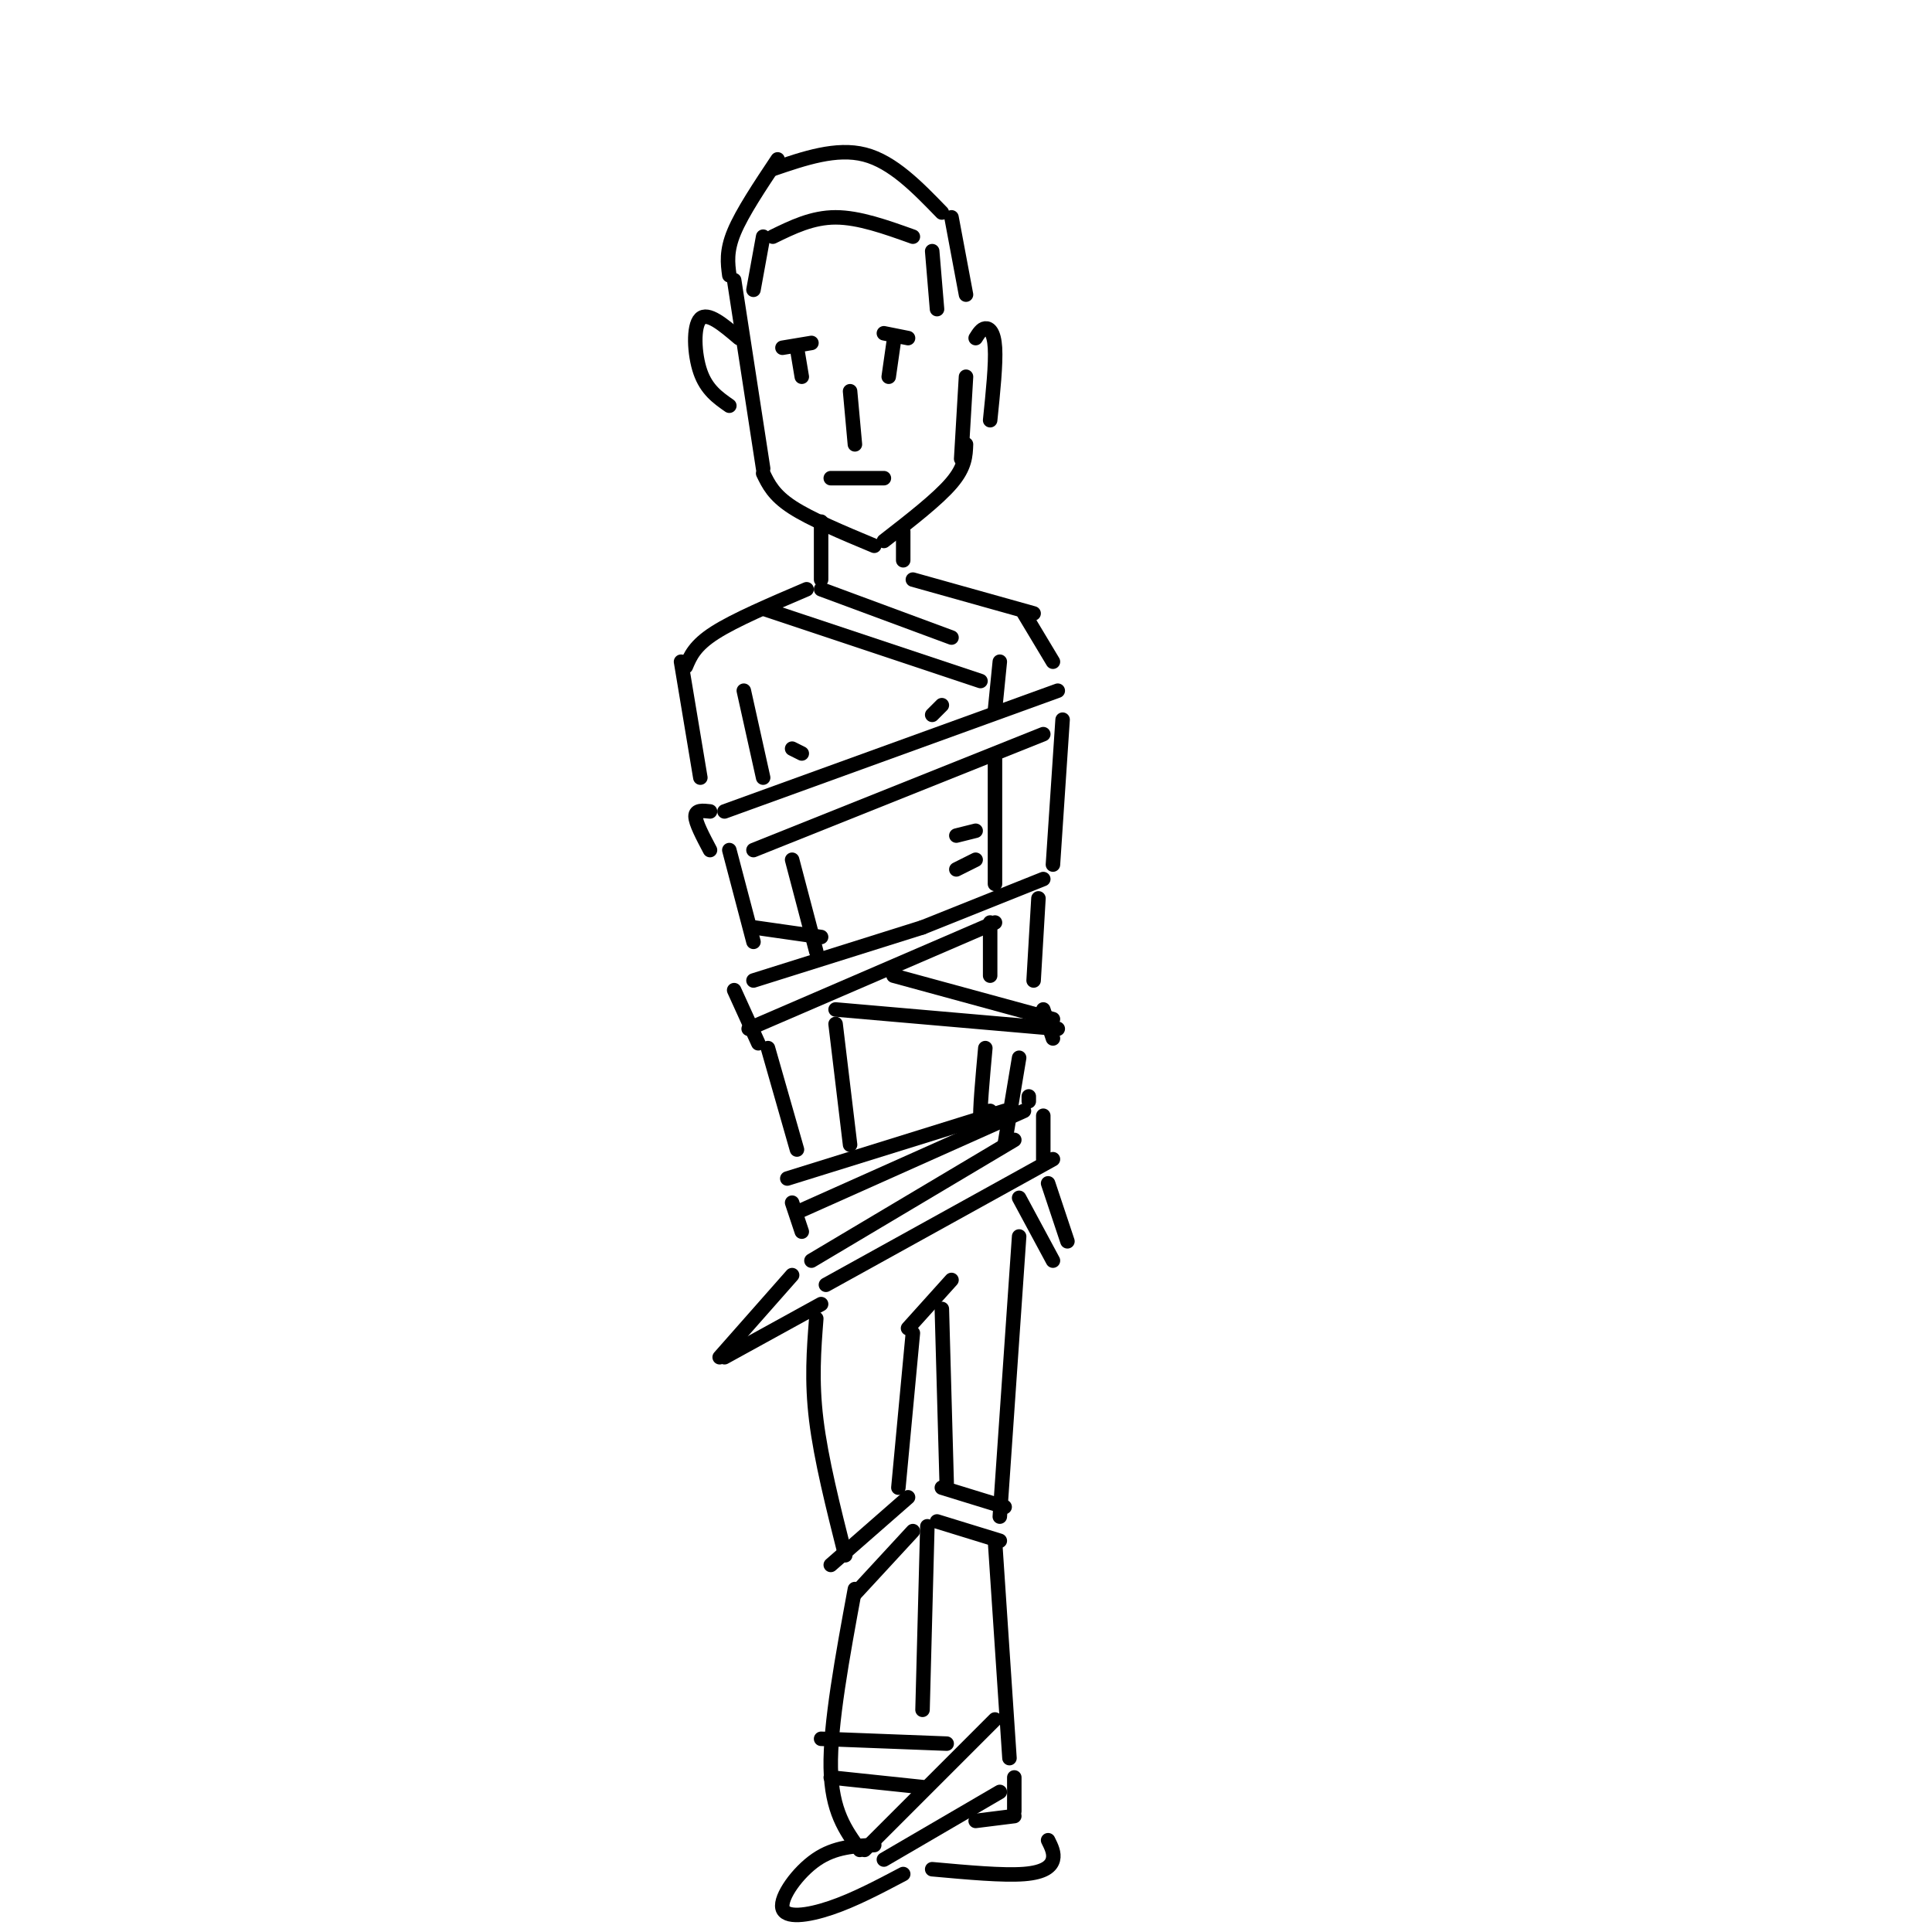 <svg viewBox='0 0 400 400' version='1.1' xmlns='http://www.w3.org/2000/svg' xmlns:xlink='http://www.w3.org/1999/xlink'><g fill='none' stroke='rgb(0,0,0)' stroke-width='3' stroke-linecap='round' stroke-linejoin='round'><path d='M152,58c0.000,0.000 6.000,39.000 6,39'/><path d='M158,98c1.083,2.250 2.167,4.500 6,7c3.833,2.500 10.417,5.250 17,8'/><path d='M183,112c5.583,-4.333 11.167,-8.667 14,-12c2.833,-3.333 2.917,-5.667 3,-8'/><path d='M153,70c-3.244,-2.756 -6.489,-5.511 -8,-4c-1.511,1.511 -1.289,7.289 0,11c1.289,3.711 3.644,5.356 6,7'/><path d='M202,70c0.600,-0.956 1.200,-1.911 2,-2c0.800,-0.089 1.800,0.689 2,4c0.200,3.311 -0.400,9.156 -1,15'/><path d='M199,95c0.000,0.000 1.000,-17.000 1,-17'/><path d='M151,57c-0.333,-2.500 -0.667,-5.000 1,-9c1.667,-4.000 5.333,-9.500 9,-15'/><path d='M160,35c6.583,-2.250 13.167,-4.500 19,-3c5.833,1.500 10.917,6.750 16,12'/><path d='M197,45c0.000,0.000 3.000,16.000 3,16'/><path d='M156,60c0.000,0.000 2.000,-11.000 2,-11'/><path d='M160,49c4.083,-2.000 8.167,-4.000 13,-4c4.833,0.000 10.417,2.000 16,4'/><path d='M193,52c0.000,0.000 1.000,12.000 1,12'/><path d='M162,72c0.000,0.000 6.000,-1.000 6,-1'/><path d='M165,72c0.000,0.000 1.000,6.000 1,6'/><path d='M183,69c0.000,0.000 5.000,1.000 5,1'/><path d='M185,71c0.000,0.000 -1.000,7.000 -1,7'/><path d='M176,81c0.000,0.000 1.000,11.000 1,11'/><path d='M172,99c0.000,0.000 11.000,0.000 11,0'/><path d='M170,108c0.000,0.000 0.000,12.000 0,12'/><path d='M187,110c0.000,0.000 0.000,6.000 0,6'/><path d='M167,122c-7.417,3.167 -14.833,6.333 -19,9c-4.167,2.667 -5.083,4.833 -6,7'/><path d='M189,120c0.000,0.000 25.000,7.000 25,7'/><path d='M212,127c0.000,0.000 6.000,10.000 6,10'/><path d='M150,168c0.000,0.000 69.000,-25.000 69,-25'/><path d='M156,176c0.000,0.000 60.000,-24.000 60,-24'/><path d='M141,137c0.000,0.000 4.000,24.000 4,24'/><path d='M147,168c-1.500,-0.167 -3.000,-0.333 -3,1c0.000,1.333 1.500,4.167 3,7'/><path d='M154,143c0.000,0.000 4.000,18.000 4,18'/><path d='M207,137c0.000,0.000 -1.000,10.000 -1,10'/><path d='M220,149c0.000,0.000 -2.000,30.000 -2,30'/><path d='M206,157c0.000,0.000 0.000,26.000 0,26'/><path d='M191,192c0.000,0.000 25.000,-10.000 25,-10'/><path d='M191,192c0.000,0.000 -35.000,11.000 -35,11'/><path d='M151,176c0.000,0.000 5.000,19.000 5,19'/><path d='M164,178c0.000,0.000 5.000,19.000 5,19'/><path d='M152,205c0.000,0.000 5.000,11.000 5,11'/><path d='M155,213c0.000,0.000 51.000,-22.000 51,-22'/><path d='M156,192c0.000,0.000 14.000,2.000 14,2'/><path d='M185,202c0.000,0.000 33.000,9.000 33,9'/><path d='M173,209c0.000,0.000 46.000,4.000 46,4'/><path d='M216,209c0.000,0.000 2.000,6.000 2,6'/><path d='M215,186c0.000,0.000 -1.000,17.000 -1,17'/><path d='M205,191c0.000,0.000 0.000,11.000 0,11'/><path d='M159,217c0.000,0.000 6.000,21.000 6,21'/><path d='M173,212c0.000,0.000 3.000,25.000 3,25'/><path d='M163,244c0.000,0.000 45.000,-14.000 45,-14'/><path d='M165,251c0.000,0.000 47.000,-21.000 47,-21'/><path d='M213,227c0.000,0.000 0.000,1.000 0,1'/><path d='M168,261c0.000,0.000 42.000,-25.000 42,-25'/><path d='M171,266c0.000,0.000 47.000,-26.000 47,-26'/><path d='M216,231c0.000,0.000 0.000,9.000 0,9'/><path d='M204,217c-0.583,6.417 -1.167,12.833 -1,15c0.167,2.167 1.083,0.083 2,-2'/><path d='M211,219c0.000,0.000 -3.000,18.000 -3,18'/><path d='M164,264c0.000,0.000 -15.000,17.000 -15,17'/><path d='M150,281c0.000,0.000 20.000,-11.000 20,-11'/><path d='M211,248c0.000,0.000 7.000,13.000 7,13'/><path d='M217,245c0.000,0.000 4.000,12.000 4,12'/><path d='M166,255c0.000,0.000 -2.000,-6.000 -2,-6'/><path d='M164,155c0.000,0.000 2.000,1.000 2,1'/><path d='M193,148c0.000,0.000 2.000,-2.000 2,-2'/><path d='M198,173c0.000,0.000 4.000,-1.000 4,-1'/><path d='M198,180c0.000,0.000 4.000,-2.000 4,-2'/><path d='M188,275c0.000,0.000 9.000,-10.000 9,-10'/><path d='M169,273c-0.500,6.417 -1.000,12.833 0,21c1.000,8.167 3.500,18.083 6,28'/><path d='M189,276c0.000,0.000 -3.000,32.000 -3,32'/><path d='M172,324c0.000,0.000 16.000,-14.000 16,-14'/><path d='M177,330c0.000,0.000 12.000,-13.000 12,-13'/><path d='M195,271c0.000,0.000 1.000,36.000 1,36'/><path d='M211,256c0.000,0.000 -4.000,58.000 -4,58'/><path d='M195,308c0.000,0.000 13.000,4.000 13,4'/><path d='M194,315c0.000,0.000 13.000,4.000 13,4'/><path d='M192,316c0.000,0.000 -1.000,38.000 -1,38'/><path d='M177,329c-2.583,14.000 -5.167,28.000 -5,37c0.167,9.000 3.083,13.000 6,17'/><path d='M206,319c0.000,0.000 3.000,45.000 3,45'/><path d='M179,383c0.000,0.000 27.000,-27.000 27,-27'/><path d='M183,385c0.000,0.000 24.000,-14.000 24,-14'/><path d='M170,360c0.000,0.000 26.000,1.000 26,1'/><path d='M172,368c0.000,0.000 19.000,2.000 19,2'/><path d='M202,377c0.000,0.000 8.000,-1.000 8,-1'/><path d='M210,368c0.000,0.000 0.000,7.000 0,7'/><path d='M181,382c-4.071,0.179 -8.143,0.357 -12,3c-3.857,2.643 -7.500,7.750 -7,10c0.500,2.250 5.143,1.643 10,0c4.857,-1.643 9.929,-4.321 15,-7'/><path d='M193,387c7.333,0.667 14.667,1.333 19,1c4.333,-0.333 5.667,-1.667 6,-3c0.333,-1.333 -0.333,-2.667 -1,-4'/><path d='M158,126c0.000,0.000 45.000,15.000 45,15'/><path d='M170,122c0.000,0.000 27.000,10.000 27,10'/></g>
</svg>